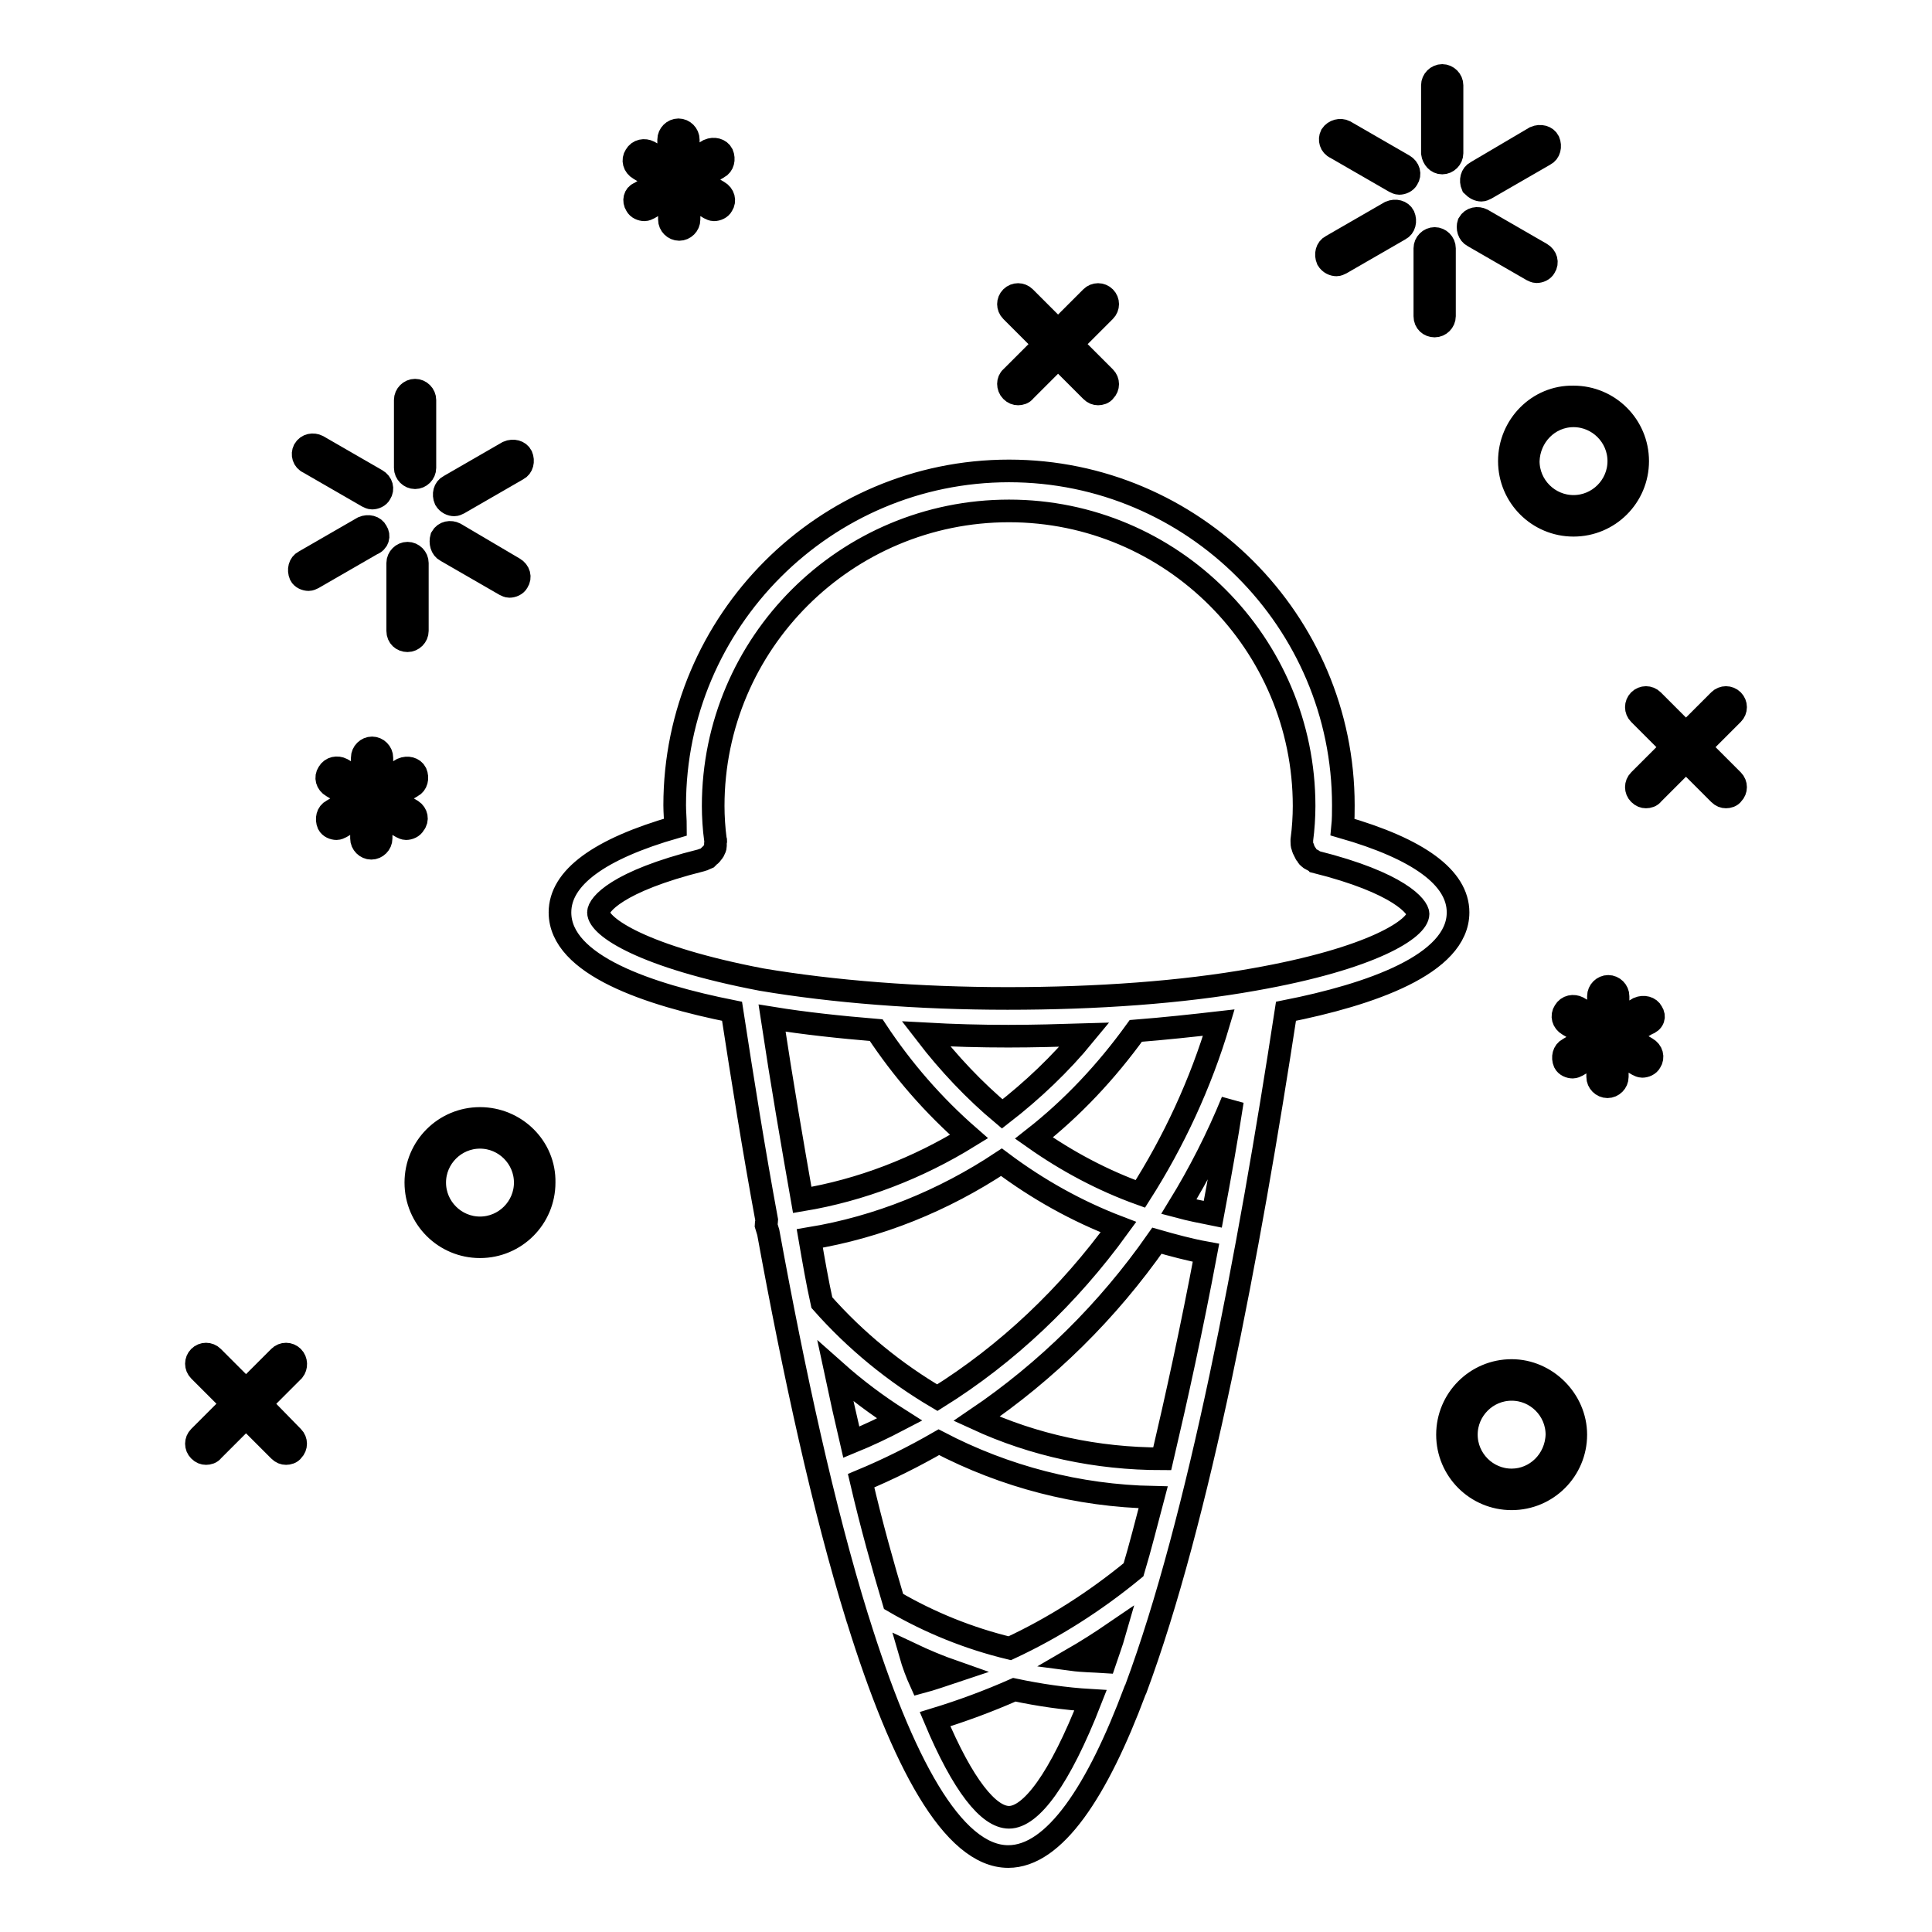 <?xml version="1.0" encoding="utf-8"?>
<!-- Svg Vector Icons : http://www.onlinewebfonts.com/icon -->
<!DOCTYPE svg PUBLIC "-//W3C//DTD SVG 1.1//EN" "http://www.w3.org/Graphics/SVG/1.1/DTD/svg11.dtd">
<svg version="1.1" xmlns="http://www.w3.org/2000/svg" xmlns:xlink="http://www.w3.org/1999/xlink" x="0px" y="0px" viewBox="0 0 256 256" enable-background="new 0 0 256 256" xml:space="preserve">
<g> <path stroke-width="3" fill-opacity="0" stroke="#000000"  d="M225.2,99l4.4-4.4c0.5-0.5,0.5-1.3,0-1.8c-0.5-0.5-1.3-0.5-1.8,0l-4.4,4.4l-4.4-4.4c-0.5-0.5-1.3-0.5-1.8,0 s-0.5,1.3,0,1.8l4.4,4.4l-4.4,4.4c-0.5,0.5-0.5,1.3,0,1.8c0.3,0.3,0.6,0.4,0.9,0.4c0.3,0,0.7-0.1,0.9-0.4l4.4-4.4l4.4,4.4 c0.3,0.3,0.6,0.4,0.9,0.4c0.3,0,0.7-0.1,0.9-0.4c0.5-0.5,0.5-1.3,0-1.8L225.2,99z M38.8,179.8c-0.5-0.5-1.3-0.5-1.8,0l-4.4,4.4 l-4.4-4.4c-0.5-0.5-1.3-0.5-1.8,0s-0.5,1.3,0,1.8l4.4,4.4l-4.4,4.4c-0.5,0.5-0.5,1.3,0,1.8c0.3,0.3,0.6,0.4,0.9,0.4 s0.7-0.1,0.9-0.4l4.4-4.4l4.4,4.4c0.3,0.3,0.6,0.4,0.9,0.4s0.7-0.1,0.9-0.4c0.5-0.5,0.5-1.3,0-1.8l-4.3-4.4l4.4-4.4 C39.3,181.1,39.3,180.3,38.8,179.8z M134,51.8c0.3,0.3,0.6,0.4,0.9,0.4s0.7-0.1,0.9-0.4l4.4-4.4l4.4,4.4c0.3,0.3,0.6,0.4,0.9,0.4 c0.3,0,0.7-0.1,0.9-0.4c0.5-0.5,0.5-1.3,0-1.8l-4.4-4.4l4.4-4.4c0.5-0.5,0.5-1.3,0-1.8s-1.3-0.5-1.8,0l-4.4,4.4l-4.4-4.4 c-0.5-0.5-1.3-0.5-1.8,0s-0.5,1.3,0,1.8l4.4,4.4l-4.4,4.4C133.5,50.4,133.5,51.3,134,51.8L134,51.8z M63.6,148.2 c-4.7,0-8.5,3.8-8.5,8.5c0,4.7,3.8,8.5,8.5,8.5c4.7,0,8.5-3.8,8.5-8.5C72.2,152,68.3,148.2,63.6,148.2z M63.6,162.7 c-3.3,0-6-2.7-6-6c0-3.3,2.7-6,6-6c3.3,0,6,2.7,6,6C69.6,160,66.9,162.7,63.6,162.7z M200.3,181.6c-4.7,0-8.5,3.8-8.5,8.5 c0,4.7,3.8,8.5,8.5,8.5c4.7,0,8.5-3.8,8.5-8.5C208.8,185.5,204.9,181.6,200.3,181.6z M200.3,196.1c-3.3,0-6-2.7-6-6 c0-3.3,2.7-6,6-6c3.3,0,6,2.7,6,6C206.2,193.5,203.5,196.1,200.3,196.1z M200,61.1c0,4.7,3.8,8.5,8.5,8.5c4.7,0,8.5-3.8,8.5-8.5 c0-4.7-3.8-8.5-8.5-8.5C203.8,52.5,200,56.4,200,61.1z M208.5,55.1c3.3,0,6,2.7,6,6c0,3.3-2.7,6-6,6c-3.3,0-6-2.7-6-6 C202.6,57.8,205.2,55.1,208.5,55.1z M55,63.3c0.7,0,1.3-0.6,1.3-1.3v-9c0-0.7-0.6-1.3-1.3-1.3c-0.7,0-1.3,0.6-1.3,1.3v9 C53.7,62.7,54.3,63.3,55,63.3z M40.9,61.3l7.8,4.5c0.2,0.1,0.4,0.2,0.6,0.2c0.4,0,0.9-0.2,1.1-0.6c0.4-0.6,0.2-1.4-0.5-1.8 l-7.8-4.5c-0.6-0.3-1.4-0.2-1.8,0.5C40,60.2,40.2,61,40.9,61.3L40.9,61.3z M49.9,70.4c-0.3-0.6-1.1-0.8-1.8-0.5l-7.8,4.5 c-0.6,0.3-0.8,1.1-0.5,1.8c0.2,0.4,0.7,0.6,1.1,0.6c0.2,0,0.4-0.1,0.6-0.2l7.8-4.5C50.1,71.8,50.3,71,49.9,70.4z M54,84.9 c0.7,0,1.3-0.6,1.3-1.3v-9c0-0.7-0.6-1.3-1.3-1.3s-1.3,0.6-1.3,1.3v9C52.7,84.4,53.3,84.9,54,84.9z M59.1,73l7.8,4.5 c0.2,0.1,0.4,0.2,0.6,0.2c0.4,0,0.9-0.2,1.1-0.6c0.4-0.6,0.2-1.4-0.5-1.8l-7.8-4.6c-0.6-0.3-1.4-0.2-1.8,0.5 C58.3,71.9,58.5,72.7,59.1,73z M60.2,66.9c0.2,0,0.4-0.1,0.6-0.2l7.8-4.5c0.6-0.3,0.8-1.1,0.5-1.8c-0.3-0.6-1.1-0.8-1.8-0.5 l-7.8,4.5c-0.6,0.3-0.8,1.1-0.5,1.8C59.3,66.7,59.8,66.9,60.2,66.9z M191.1,21.6c0.7,0,1.3-0.6,1.3-1.3v-9c0-0.7-0.6-1.3-1.3-1.3 c-0.7,0-1.3,0.6-1.3,1.3v9C189.9,21,190.4,21.6,191.1,21.6z M177,19.6l7.8,4.5c0.2,0.1,0.4,0.2,0.6,0.2c0.4,0,0.9-0.2,1.1-0.6 c0.4-0.6,0.2-1.4-0.5-1.8l-7.8-4.5c-0.6-0.3-1.4-0.1-1.8,0.5C176.1,18.5,176.3,19.3,177,19.6L177,19.6z M177.1,35.1 c0.2,0,0.4-0.1,0.6-0.2l7.8-4.5c0.6-0.3,0.8-1.1,0.5-1.8c-0.3-0.6-1.1-0.8-1.8-0.5l-7.8,4.5c-0.6,0.3-0.8,1.1-0.5,1.8 C176.2,34.9,176.7,35.1,177.1,35.1z M190.1,43.2c0.7,0,1.3-0.6,1.3-1.3v-9c0-0.7-0.6-1.3-1.3-1.3c-0.7,0-1.3,0.6-1.3,1.3v9 C188.8,42.7,189.4,43.2,190.1,43.2z M195.2,31.3l7.8,4.5c0.2,0.1,0.4,0.2,0.6,0.2c0.4,0,0.9-0.2,1.1-0.6c0.4-0.6,0.2-1.4-0.5-1.8 l-7.8-4.5c-0.6-0.3-1.4-0.2-1.8,0.5C194.4,30.2,194.6,31,195.2,31.3L195.2,31.3z M196.3,25.2c0.2,0,0.4-0.1,0.6-0.2l7.8-4.5 c0.6-0.3,0.8-1.1,0.5-1.8c-0.3-0.6-1.1-0.8-1.8-0.5l-7.8,4.6c-0.6,0.3-0.8,1.1-0.5,1.8C195.5,25,195.9,25.2,196.3,25.2z M84.3,27.2 c0.2,0.4,0.7,0.6,1.1,0.6c0.2,0,0.4-0.1,0.6-0.2l2.7-1.6v3.1c0,0.7,0.6,1.3,1.3,1.3c0.7,0,1.3-0.6,1.3-1.3v-3.1l2.7,1.6 c0.2,0.1,0.4,0.2,0.6,0.2c0.4,0,0.9-0.2,1.1-0.6c0.4-0.6,0.2-1.4-0.5-1.8l-2.7-1.6l2.7-1.6c0.6-0.3,0.8-1.1,0.5-1.8 c-0.3-0.6-1.1-0.8-1.8-0.5l-2.7,1.6v-3c0-0.7-0.6-1.3-1.3-1.3s-1.3,0.6-1.3,1.3v3.1L86,20.1c-0.6-0.3-1.4-0.2-1.8,0.5 c-0.4,0.6-0.2,1.4,0.5,1.8l2.7,1.6l-2.7,1.6C84.1,25.8,83.9,26.6,84.3,27.2z M218.9,134.1c-0.3-0.6-1.1-0.8-1.8-0.5l-2.7,1.6V132 c0-0.7-0.6-1.3-1.3-1.3c-0.7,0-1.3,0.6-1.3,1.3v3.1l-2.7-1.6c-0.6-0.3-1.4-0.2-1.8,0.5c-0.4,0.6-0.2,1.4,0.5,1.8l2.7,1.6l-2.7,1.6 c-0.6,0.3-0.8,1.1-0.5,1.8c0.2,0.4,0.7,0.6,1.1,0.6c0.2,0,0.4-0.1,0.6-0.2l2.7-1.6v3.1c0,0.7,0.6,1.3,1.3,1.3 c0.7,0,1.3-0.6,1.3-1.3v-3.2l2.7,1.6c0.2,0.1,0.4,0.2,0.6,0.2c0.4,0,0.9-0.2,1.1-0.6c0.4-0.6,0.2-1.4-0.5-1.8l-2.7-1.6l2.7-1.6 C219.1,135.4,219.3,134.7,218.9,134.1L218.9,134.1z M54.6,107.4l-2.7-1.6l2.7-1.6c0.6-0.3,0.8-1.1,0.5-1.8 c-0.3-0.6-1.1-0.8-1.8-0.5l-2.7,1.6v-3.1c0-0.7-0.6-1.3-1.3-1.3s-1.3,0.6-1.3,1.3v3.1l-2.7-1.6c-0.6-0.3-1.4-0.2-1.8,0.5 c-0.4,0.6-0.2,1.4,0.5,1.8l2.7,1.6l-2.7,1.6c-0.6,0.3-0.8,1.1-0.5,1.8c0.2,0.4,0.7,0.6,1.1,0.6c0.2,0,0.4-0.1,0.6-0.2l2.7-1.6v3.1 c0,0.7,0.6,1.3,1.3,1.3s1.3-0.6,1.3-1.3v-3.1l2.7,1.6c0.2,0.1,0.4,0.2,0.6,0.2c0.4,0,0.9-0.2,1.1-0.6 C55.4,108.6,55.2,107.8,54.6,107.4z M170.4,134c11.1-2.2,22.8-6.2,22.8-13.1c0-4.6-5.2-8.4-15.3-11.3c0.1-1,0.1-2,0.1-2.9 c0-24.4-19.9-44.3-44.3-44.3c-24.4,0-44.3,19.9-44.3,44.3c0,0.9,0.1,1.9,0.1,2.9c-10.1,2.9-15.3,6.7-15.3,11.3 c0,7,11.8,10.9,22.8,13.1c1.4,9.1,2.9,18.5,4.6,27.7c0,0.2-0.1,0.4-0.1,0.6c0.1,0.3,0.2,0.7,0.3,1c3.4,18.6,7.3,36.6,11.8,51.1 c0,0.1,0.1,0.2,0.1,0.3c5.8,18.6,12.5,31.3,19.9,31.3c6.1,0,11.8-8.6,16.8-22l0.1-0.2C158.8,201.5,165.5,166,170.4,134L170.4,134z  M120.6,219.1c1.9,0.9,3.8,1.7,5.8,2.4c-1.5,0.5-2.9,1-4.4,1.4C121.5,221.8,121,220.5,120.6,219.1z M118.4,212.2 c-1.4-4.7-2.9-10-4.3-16c3.6-1.5,7-3.2,10.3-5.1c8.8,4.6,18.5,7.1,28.4,7.3c-0.9,3.4-1.7,6.6-2.6,9.6c-5.1,4.2-10.6,7.7-16.4,10.4 C128.4,217.1,123.2,215,118.4,212.2L118.4,212.2z M102.3,134.9c4.3,0.7,9,1.2,13.8,1.6c3.5,5.3,7.6,10,12.3,14.1 c-6.8,4.2-14.3,7.1-22.1,8.4C105,151.6,103.6,143.5,102.3,134.9z M160.7,160.9c-1.5-0.3-3-0.6-4.5-1c2.7-4.4,5.1-9.1,7.1-14 C162.5,151.1,161.6,156.1,160.7,160.9z M154,193.3L154,193.3c-8.7,0-17-1.8-24.6-5.3c9.3-6.3,17.4-14.3,23.9-23.6 c2.1,0.6,4.3,1.2,6.5,1.6C157.9,176.1,155.9,185.2,154,193.3z M124.2,185.2c-5.6-3.3-10.8-7.5-15.3-12.6c-0.6-2.7-1.1-5.6-1.6-8.5 c9.1-1.5,17.7-5,25.4-10.1c4.8,3.6,10,6.5,15.5,8.6C141.6,171.7,133.5,179.4,124.2,185.2z M151.1,158.2c-5-1.8-9.7-4.3-14.1-7.4 c5.1-4,9.6-8.8,13.5-14.2c3.8-0.3,7.5-0.7,11-1.1C159.1,143.6,155.5,151.3,151.1,158.2z M132.8,147.6c-3.7-3.1-7.1-6.7-10.1-10.6 c3.6,0.2,7.2,0.3,10.9,0.3c3.4,0,6.8-0.1,10.1-0.2C140.5,141,136.8,144.5,132.8,147.6z M110.7,181.7c2.7,2.4,5.5,4.5,8.5,6.4 c-2.1,1.1-4.2,2.1-6.4,3C112.1,188.1,111.4,185,110.7,181.7z M147.7,216.3c-0.4,1.4-0.9,2.7-1.3,3.9c-1.5-0.1-2.9-0.1-4.4-0.3 C143.9,218.8,145.8,217.6,147.7,216.3z M79.3,120.9c0-1,2.4-4.1,13.6-6.9c0.1,0,0.2-0.1,0.3-0.1c0.2-0.1,0.3-0.1,0.5-0.2 c0.1-0.1,0.2-0.2,0.3-0.3c0.2-0.1,0.3-0.3,0.4-0.4c0.1-0.1,0.1-0.2,0.2-0.3c0.1-0.2,0.2-0.4,0.2-0.6c0-0.1,0-0.3,0-0.4 s0.1-0.3,0-0.4c-0.2-1.5-0.3-3.1-0.3-4.5c0-21.6,17.6-39.1,39.2-39.1s39.1,17.6,39.1,39.1c0,1.4-0.1,3-0.3,4.5c0,0.1,0,0.1,0,0.2 c0,0.2,0,0.5,0.1,0.7c0,0.1,0.1,0.2,0.1,0.3c0.1,0.2,0.2,0.4,0.3,0.6c0.1,0.1,0.2,0.2,0.2,0.3c0.1,0.2,0.3,0.3,0.4,0.4 c0.1,0.1,0.3,0.1,0.4,0.2c0.1,0.1,0.2,0.1,0.3,0.2c11.2,2.8,13.6,6,13.6,6.9c0,1.9-5.9,5.9-21.8,8.7c-9.5,1.7-20.8,2.5-32.6,2.5 c-11.8,0-23.1-0.9-32.6-2.5C85.2,126.8,79.3,122.8,79.3,120.9z M133.7,240.8c-2.7,0-6.1-4.2-9.8-13c3.6-1.1,7.1-2.4,10.5-3.9 c3.3,0.7,6.7,1.2,10.1,1.4C140.4,235.8,136.6,240.8,133.7,240.8L133.7,240.8z"/></g>
</svg>